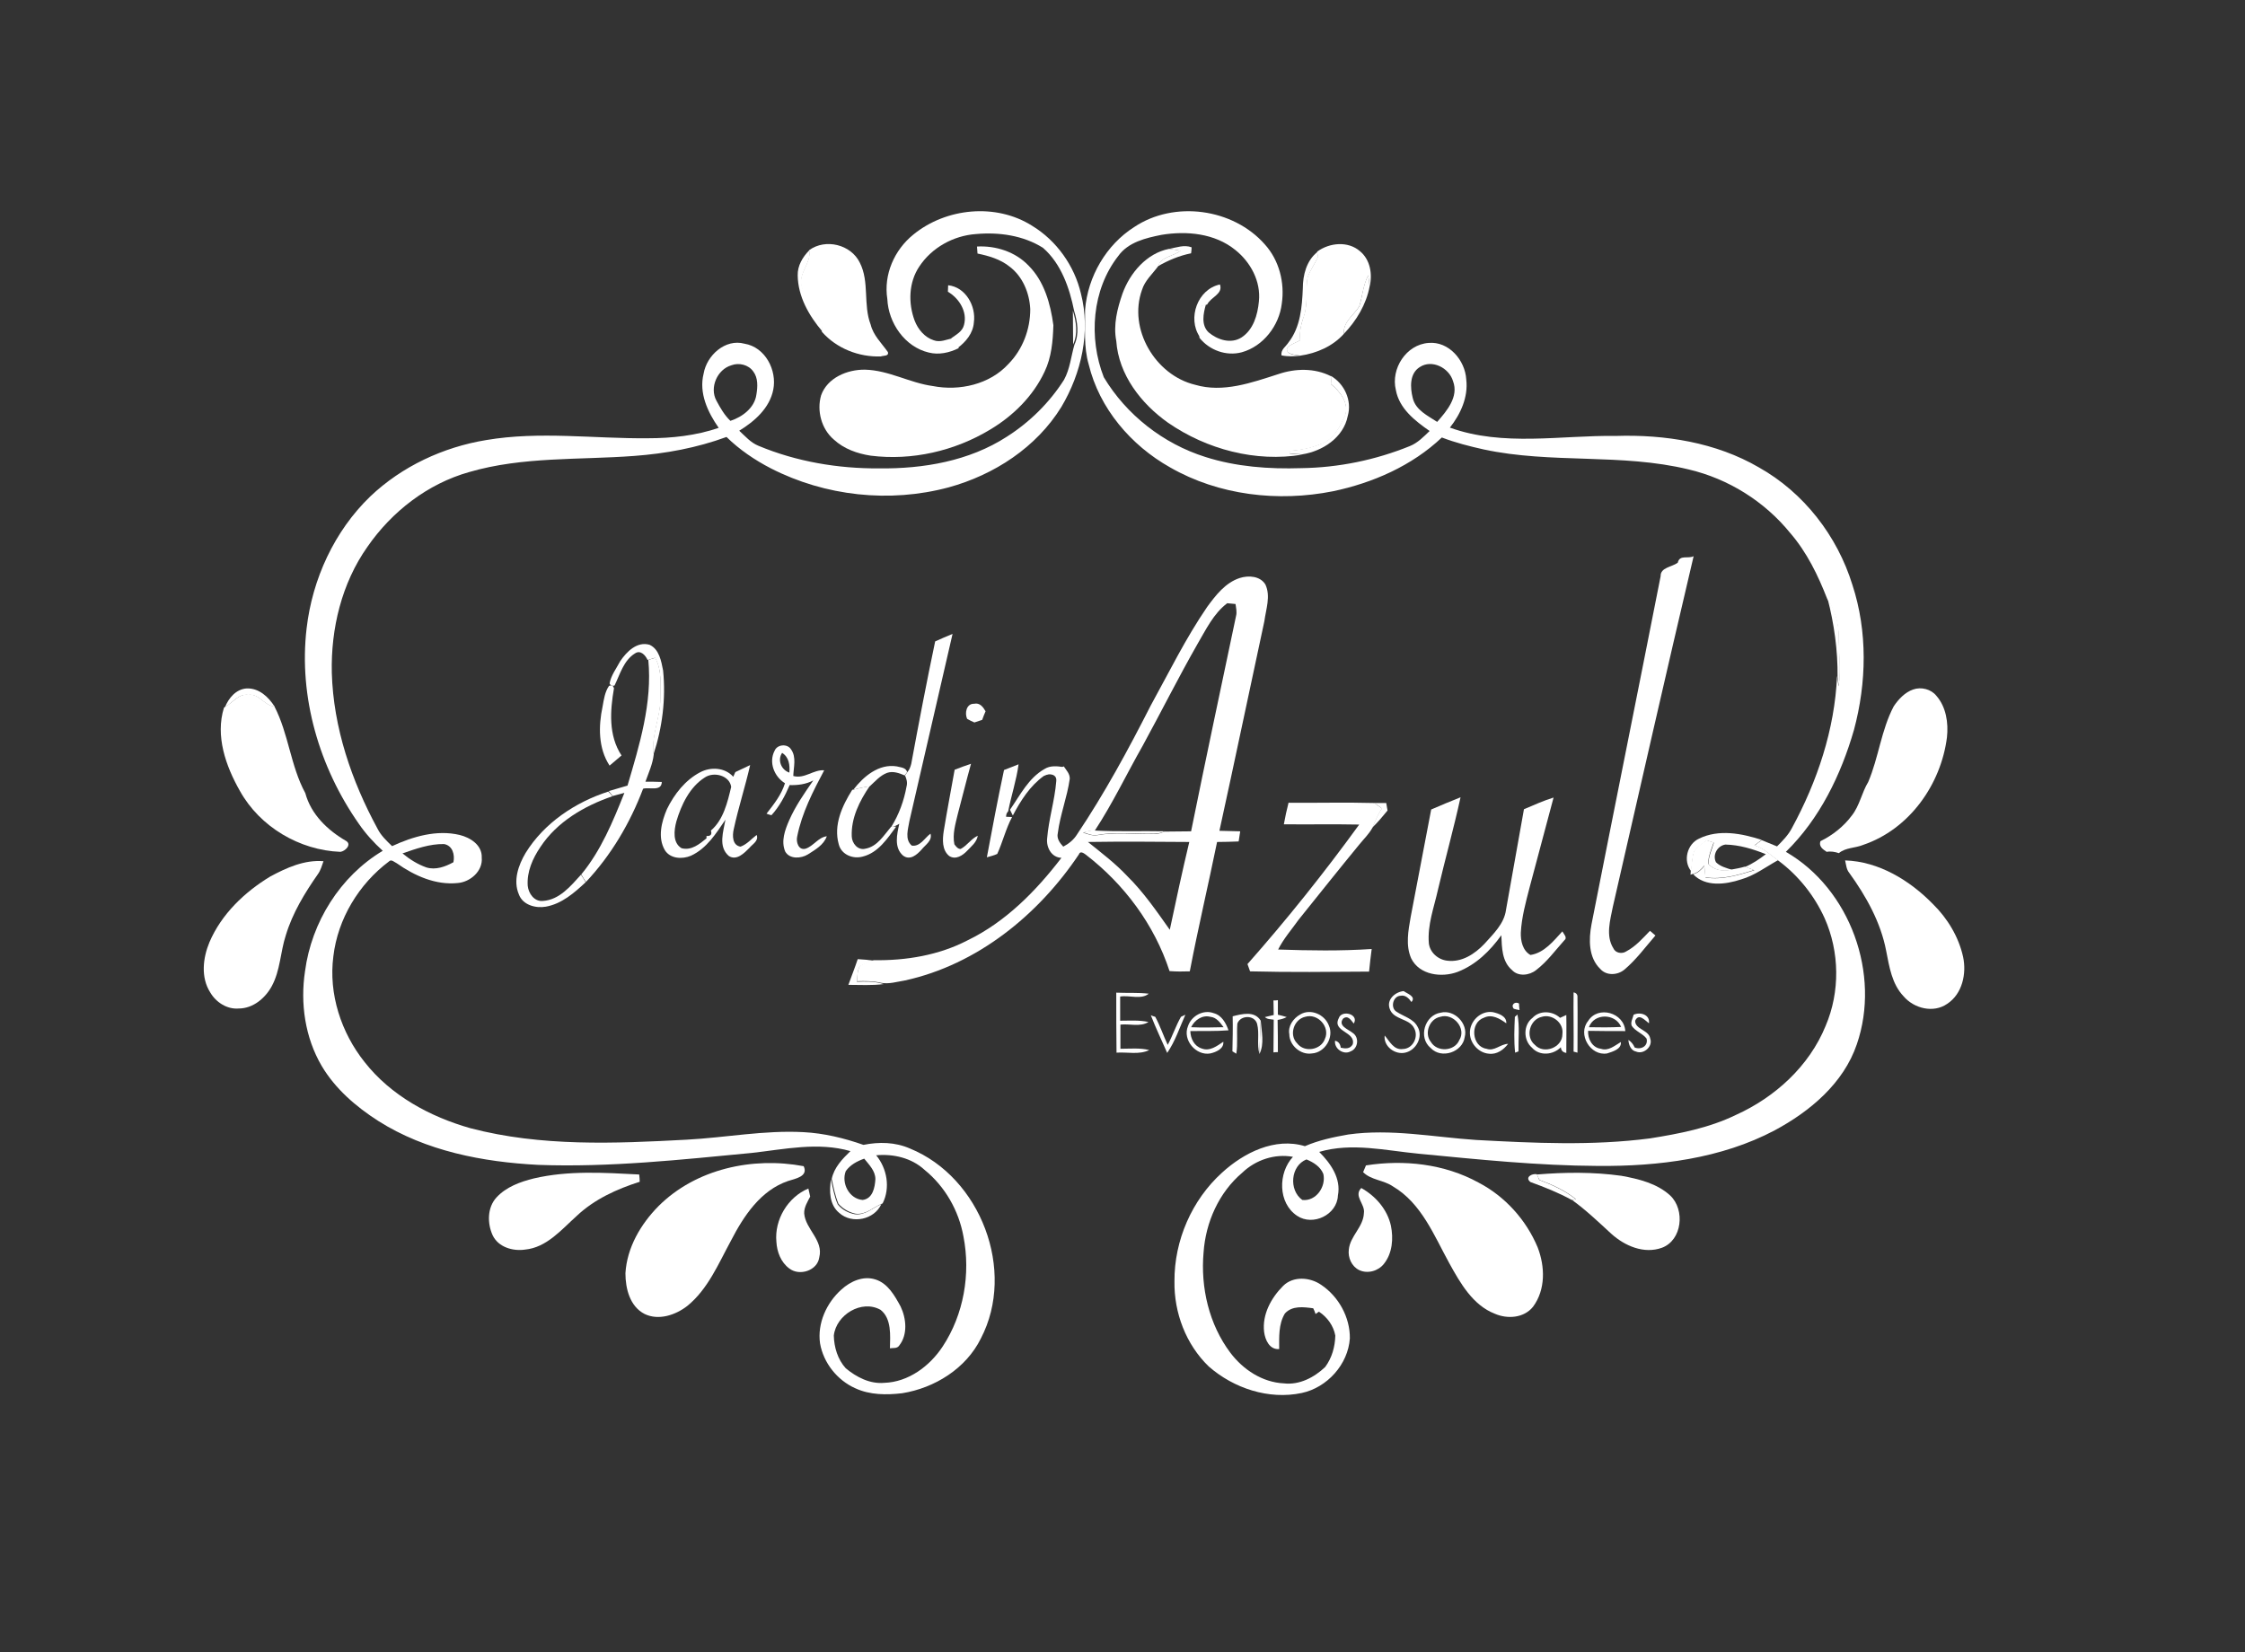 <?xml version="1.0" encoding="utf-8"?>
<!-- Generator: Adobe Illustrator 21.0.0, SVG Export Plug-In . SVG Version: 6.00 Build 0)  -->
<svg version="1.1" id="Layer_1" xmlns="http://www.w3.org/2000/svg" xmlns:xlink="http://www.w3.org/1999/xlink" x="0px" y="0px"
	 viewBox="0 0 864 636" style="enable-background:new 0 0 864 636;" xml:space="preserve">
<rect x="0" y="0" width="864" height="636" fill="#333333" stroke="none"/>
<style type="text/css">
	.st0{fill:#FFFFFF;}
</style>
<g>
	<g>
		<path class="st0" d="M436.5,87.4c15.4-10.3,38.1-7.2,50.3,6.7c5.5,6.1,7.7,14.7,6.5,22.8c-1,8.4-7.1,16.4-15.4,18.7
			c-6,1.6-12.5-0.8-16.3-5.6l0-0.4c0.5-3.9-0.6-8,0.6-11.9c0.5-0.1,1.4-0.4,1.9-0.5c-1,3.5-1.9,7.9,1,10.7c3.4,2.9,8.6,4.6,12.7,2
			c4.6-3,6.2-8.7,6.7-13.9c0.8-7.7-3.2-15.1-9.1-19.8c-7.9-6.4-18.7-7.4-28.4-5.8c-6,1.2-12.8,2.8-16.6,8.1
			c-10.2,13-11.5,31.6-5.6,46.7c8.7,14.5,22.9,25.6,39.1,30.7c11.9,3.8,24.5,4.7,36.9,4.3c14.3-0.2,28.5-3.1,41.8-8.5
			c3-1.2,5.3-3.6,7.6-5.8c-5.6-3.9-11.7-8.6-13-15.8c-2-8.2,4-17.5,12.6-18.1c7.8-0.7,14.1,6.7,14.5,14.1c0.8,6.8-2.2,13.3-6.3,18.5
			c20.5,7.4,42.7,2.9,63.9,3.2c18.9-0.6,38.5,2.5,55,12.1c17.3,9.7,30.2,26.4,36,45.2c5.9,18,5.5,37.7,0.6,55.9
			c-5,17.3-13.2,34.2-26.2,46.9c24.8,14.3,36.6,47.2,27.3,74.1c-5.1,15-18,25.8-31.6,33.1C662.4,446,638.3,449,615,448.8
			c-23.1-0.1-46.1-2.5-69-4.7c-12.7-1.2-25.7-4.4-38.3-0.7c4.4,4.4,8.5,10.2,7.2,16.8c-0.3,7.4-9.6,11.9-15.7,7.8
			c-7.4-4.9-7.4-16.5-1.6-22.7c-7-1.3-14.4,1.2-19.5,6.1c-9,7.6-14.1,19.1-14.9,30.7c-1.2,13.5,2.1,27.7,10.3,38.6
			c4.9,6.5,12.3,11.4,20.6,11.8c6,0.7,11.7-2.3,15.9-6.3c2.6-3.5,3.8-7.8,3.9-12.1c-0.7-3.8-3.1-7.1-6.3-9.2c-0.3,0.2-1,0.7-1.3,0.9
			c-0.2-0.6-0.6-1.7-0.9-2.2c-3.7-0.5-8.1-1.1-10.9,2c-2.5,4.1-2.2,9.1-2.2,13.7c-3.7,0.3-5.4-3.5-5.8-6.6
			c-0.8-6.7,2.7-13.1,7.3-17.7c3.9-3.9,10.4-3.4,14.7-0.4c6.7,4.5,11.1,12.5,11,20.6c-0.7,10-8.7,18.9-18.5,21
			c-12.7,2.7-26.2-1.8-35.8-10.2c-8.8-8.5-13.4-20.7-13.2-32.8c-0.1-15.7,6.7-31.3,18.3-41.8c8.4-7.7,20.4-13.7,31.9-10.2
			c5.3-2.3,11-3.5,16.7-4.5c16.4-2.3,32.8,1,49.1,2.1c22.3,1.2,44.8,2.3,67-0.6c11.3-1.8,22.7-4,33-9c15.1-6.8,28.3-18.8,34.6-34.3
			c5.6-13.1,5.4-28.5-0.4-41.5c-4-8.8-10.2-16.5-17.9-22.2c-3-2-5.5-4.8-9.1-5.7c0.9-0.7,1.8-1.4,2.8-2.1c2,0.8,3.9,1.6,5.9,2.4
			c2.1-2.1,4.3-4.3,5.7-7c9.8-18,16.5-38,17.4-58.6l0.1,0.7c0.2,1.1,0.3,2.2,0.5,3.3c0.9-6.3,0-12.7,0-19c0-5.2-1.5-10.4-4.4-14.7
			c-3.5-9-7.8-17.9-14.2-25.3c-9.9-12.2-23.8-20.9-39.1-24.5c-25.9-6.3-52.9-2.1-78.9-7.7c-5.4-1.2-10.9-2.6-16.1-4.6
			c-11.5,10.9-26.6,17.5-41.9,20.7c-21.1,4.2-43.9,1.6-62.7-9.2c-15.1-8.5-27.2-22.7-31.3-39.6c-2-6.8-1.3-14-1.4-21
			C418.6,106.4,425.8,94.2,436.5,87.4z M546.4,141.3c-4,2.5-3.7,7.9-2.7,11.9c1.1,4.7,5.8,6.8,9.4,9.2c3.7-4.2,8.4-9.7,6.1-15.7
			C557.7,141.6,551.1,138.2,546.4,141.3z M501.2,461.9c5.3,0.6,9.2-5.1,8.1-10c-1.1-2.8-3.8-4.5-6.5-5.6
			C496.7,448.7,495.9,458.1,501.2,461.9z"/>
	</g>
	<path class="st0" d="M376,94.9c7.2-0.4,14.8,2,19.9,7.4c6,6,8.4,14.7,9.5,22.9c-0.2,6.1-0.7,12.3-3.4,17.9
		c-4.4,9.4-12.1,17-21,22.3c-13.6,8.2-30,12-45.9,10c-5.2-0.8-10.3-2.6-14.2-6.2c-4.8-4.1-6.6-11.1-4.9-17c2.4-6.8,10.1-10,16.9-9.9
		c9.1,0.2,17.2,5.1,26.1,6.3c10.2,2,21.9-0.6,29.1-8.5c5.5-5.6,8.4-13.3,8.4-21.1c-0.3-6.2-2.9-12.6-8-16.4c-3.5-2.8-7.9-4.1-12.3-5
		C376.1,96.9,376.1,95.5,376,94.9z"/>
	<path class="st0" d="M432,113c2.9-8,9.3-15.5,17.9-17.2c1.5,0.2,3,0.4,4.5,0.7c-2.8,2.2-7.4,2.2-8.7,6c-2.2,3-5.1,5.5-6.2,9.1
		c-5.4,15,5.1,32.8,20.4,36.5c10.8,3.2,21.8-0.8,32.1-4.1c6.5-2.2,13.9-2.4,20.2,0.8c0,0.8,0,2.4,0.1,3.1c3.4,2.8,6.9,7.1,5.5,11.8
		c-2,4.6-4.7,9.9-9.8,11.4c-3.7,1.5-7.6,2.2-11.6,2.5c0,0.2,0,0.7,0,1c1.6,0.1,3.2,0.3,4.8,0.4c-17.9,3-36.8-2-51.7-12.3
		c-10.3-7.3-19-18.4-19.9-31.5C428.4,125,430,118.8,432,113z"/>
	<path class="st0" d="M736.3,265.4c3.1-1.1,6.9-0.1,8.9,2.4c3.8,4.3,4.7,10.5,4.1,16c-2.3,18.2-14.5,35.4-32.2,41.4
		c-3.1,1.3-6.8,1-9.4,3.2c-1.5-0.5-3.1-0.8-4.7-0.5c-1.5-1-3.1-2.1-2.4-4.1c4.7-2.3,9-5.7,12.1-9.9c3-3.8,3.8-8.8,6.3-12.9
		c4-9.4,5-20,9.8-29.1C730.6,269.2,733.1,266.5,736.3,265.4z"/>
	<path class="st0" d="M95.5,267.4c4.2-0.6,6.2,4.2,10.1,4.5c5.5,10.6,6.2,22.9,11.9,33.4c2.2,8.2,8.6,14.3,15.7,18.4
		c2.3,1.4-0.4,4-2.2,4.2c-15.7-0.6-31-9.6-38.7-23.5c-5.4-9.5-9.5-21.1-6.1-32l0.4-0.3C89.6,270.5,91.7,267,95.5,267.4z"/>
	<path class="st0" d="M104,337.4c6.3-3.4,13.2-6.5,20.5-5.9c-0.6,1.7-1.1,3.5-2.1,4.9c-5.1,7.3-9.8,15-12.4,23.6
		c-2.1,6.4-2.1,13.5-5.4,19.6c-2.5,4.6-7.2,8.6-12.7,8.6c-4.5,0.4-8.8-2.4-11-6.2c-3.7-5.8-2.8-13.3-0.3-19.3
		C85.2,351.9,94.1,343.4,104,337.4z"/>
	<path class="st0" d="M710.1,331.2c13,0.4,24.9,7.7,33.8,16.8c5.6,5.5,9.9,12.6,11.6,20.3c1.4,6.5-0.3,14.3-6.1,18.1
		c-5.3,3.7-12.8,1.8-16.8-2.9c-4.5-4.7-5.5-11.4-6.7-17.5c-2.1-11-7.7-21-14.2-30C710.6,334.7,710.5,332.9,710.1,331.2z"/>
	<path class="st0" d="M253.4,464.3c14.4-14.4,36.3-19.1,55.9-15.4c1.9,4-3.3,4.8-6,5.7c-10.6,3.6-17.1,13.5-22,23
		c-4.8,8.8-8.8,18.6-16.8,25.1c-4.5,3.5-11,5.7-16.4,3.1c-5.7-2.9-7.4-9.8-7.4-15.7C241.3,480.2,246.6,471.2,253.4,464.3z"/>
	<path class="st0" d="M525.7,448.6c14.6-2.3,30.2-0.6,43.3,6.6c10.2,5.3,18.4,14.4,22.8,25c2.8,7.3,3.1,16.2-1.8,22.8
		c-3.5,4.4-9.9,4.8-14.7,2.7c-8.5-3.3-13.3-11.8-17.5-19.4c-5.9-10.7-10.7-23.1-21.7-29.6c-3.6-2.5-8.4-2.4-11.5-5.5
		C524.8,450.7,525.4,449.3,525.7,448.6z"/>
	<path class="st0" d="M205.5,453.6c13.3-3.1,27-2.2,40.5-1.5c0.1,0.7,0.2,2.1,0.2,2.8c-8.8,2.8-17.4,6.7-24.2,13.1
		c-5.9,5.3-11.6,12.2-19.9,13c-4.7,0.7-10.3-0.9-12.5-5.5c-2.1-4.6-2.1-10.7,1.5-14.6C194.8,456.9,200.2,454.9,205.5,453.6z"/>
	<path class="st0" d="M591.5,452.1c10.8-0.9,21.8-1,32.5,0.5c6.6,1.2,13.7,2.9,18.8,7.6c5.8,5.5,4.6,17.2-3.2,20.1
		c-6.9,2.5-14.3-0.7-19.5-5.4c-4.9-4.5-9.7-9.1-15.1-13l1.5-0.3c-4.2-3.4-9.1-5.6-14-7.4C592.2,453.7,591.7,452.6,591.5,452.1z"/>
</g>
<g>
	<g>
		<path class="st0" d="M351.5,90.3c12.6-10.3,31.8-12.2,45.7-3.4c9.4,5.7,16.3,15.4,18.8,26.1c3.8,14.7,0.2,30.6-7.5,43.6
			c-9.6,15.6-25.9,26.2-43.4,31c-22.7,6.1-47.5,3.4-68.4-7.3c-6.2-3.2-12.1-7.2-17.1-12.1c-11.4,4.2-23.4,6.4-35.5,7.3
			c-21.2,1.6-42.9,0.2-63.5,6.2c-16,4.5-29.8,15.2-39.2,28.8c-9.9,14-14.1,31.5-13.7,48.5c0.6,21.1,7.6,41.6,17.6,60
			c1.3,2.6,3.5,4.7,5.6,6.7c8-3.7,17.2-6.4,26-4.3c4.1,1,8.7,3.9,8.5,8.7c0.5,5.2-4.4,9.4-9.2,9.8c-8.5,0.9-16.7-2.8-23.5-7.6
			c-0.9-0.4-2.1-1.7-3-0.7c-11.6,8.7-19.7,22.1-21.4,36.5c-1.9,14.5,3,29.4,12,40.7c10.1,12.9,25.2,21.1,40.8,25.5
			c27.1,7.1,55.4,5.9,83.2,4.4c15-0.8,29.8-3.7,44.9-2.9c7.9,0.4,15.7,2.3,23.1,4.9c6-1.2,12.2-1.1,17.9,1.4
			c27.2,11.1,40.9,47,27.3,73.1c-5.7,11.6-17.8,19.1-30.3,21.1c-6,0.7-12.4,0.7-18-1.9c-7-3.1-12.3-9.8-13.6-17.3
			c-1.1-7.7,2.5-15.6,8.2-20.7c3.5-3.2,8.4-5.4,13.1-3.9c4.8,1.5,7.4,6.2,9.7,10.4c2.2,4.6,2.8,10.8-0.5,15
			c-0.8,1.3-2.4,0.9-3.6,1.1c0.1-4.9,0.7-11.4-3.6-14.8c-7.3-4.1-17.1,1.9-18,9.9c0.1,4.5,1.5,9.2,4.6,12.6
			c4.1,3.4,9.3,6.1,14.8,5.6c9.3-0.3,17.5-6.4,22.5-14c8.1-12.3,10.8-27.9,8-42.3c-1.8-10-7.1-19.3-15-25.7c-5-4.6-12-6.2-18.6-5.6
			c4.2,5.1,5.5,12.5,2.5,18.5l-0.2,0.1c-3.4,1.4-6.3,4.4-10.2,3.9c-2.5-0.5-4.9-1.9-6.6-3.8c-1.3-3.1-1.9-6.4-2.6-9.6
			c0.9-4.4,4.1-7.7,7.2-10.7c-12.5-3.6-25.4-0.7-38,0.7c-27.3,2.6-54.6,5.6-82.1,4.6c-21.4-1.1-43.3-5.3-61.6-16.9
			c-8.6-5.5-16.6-12.4-21.8-21.2c-6.4-10.9-8.3-24.1-6.4-36.5c2.5-18.8,13.5-36.5,29.9-46.3c-3.4-3.1-6.6-6.6-9.2-10.4
			c-15.2-21.7-23.2-48.8-20.1-75.2c2.2-19,10.7-37.5,24.5-50.8c12.2-11.6,28.1-19,44.6-21.7c20.6-3.5,41.5-0.5,62.2-0.7
			c9.2,0,18.5-1,27.3-4c-4.2-6-7.7-13.4-5.8-20.9c1.2-7,8.3-13.5,15.7-11.5c8,1.3,12.6,10.2,11.1,17.7c-1.4,7.1-7.2,12.2-13.1,15.8
			c2.3,2.1,4.4,4.6,7.4,5.8c14.6,6.1,30.6,8.8,46.4,8.7c17,0.2,34.7-2.8,49.2-12.2c8.8-5.6,16.4-13.1,22-21.9c2.3-4.2,2.7-9,4-13.5
			c1.9-4.1,1.2-8.8-0.1-13c-1.8-8.9-5-18.2-12-24.3c-7.6-4.8-17-6.1-25.8-5.3c-8.6,0.6-17,5.2-21.8,12.5c-4.1,6.1-4.3,14.1-1.8,20.8
			c1.3,3.4,3.9,6.5,7.4,7.6c2.4,0.9,4.9-0.3,7.2-0.8c0.8,1.3,1.6,2.5,2.4,3.8c-3.6,1.8-7.7,2.7-11.6,1.7
			c-9.2-2.2-15.5-11.4-15.9-20.6C340,105.7,344.2,96.2,351.5,90.3z M281.5,140.6c-5.5,1.6-8.5,8.6-5.8,13.6c1.5,2.8,3.1,5.6,5.4,7.8
			c4.6-1.5,9.3-5,10-10.1c0.5-3,0.7-6.4-1.2-8.9C288.1,140.4,284.4,139.5,281.5,140.6z M154.9,328.5c2.8,2.3,5.8,4.2,9.2,5.4
			c3.6,1.1,7.3-0.3,10.4-2c0.6-2.9-0.3-6.4-3.6-7C165.4,324.8,160.1,326.7,154.9,328.5z M325.5,450.8c-1.8,4.6,1.3,10.7,6.5,11.1
			c3.9-0.5,4.7-4.8,4.9-8c0-3.2-2.4-5.5-4.3-7.9C329.8,447,327.2,448.4,325.5,450.8z"/>
	</g>
	<g>
		<path class="st0" d="M464.6,233.6c3.3-4.5,7-9.3,12.5-11.1c3.4-1.1,7.9-0.8,9.9,2.5c2.1,4.5,0.2,9.5-0.4,14.1
			c-5.8,26.9-11.4,53.8-17.3,80.7c2.7,0.1,5.4,0.1,8,0.2c-0.2,1.3-0.4,2.6-0.6,3.9c-2.8,0.1-5.5,0.2-8.3,0.2
			c-3.4,16.6-7.3,33.1-10.5,49.8c-2.6,0.1-5.2,0.1-7.8-0.1c-5.8-17.8-17.4-33.4-32.2-44.8c-0.8-0.6-2.2-1.6-2.7-0.1
			c-15.6,23.3-39.1,42.4-66.9,48.5c-3.1,0.5-6.2,1.5-9.3,0.9c-3-0.7-6.1-0.7-9.2-0.6c0.3-1.9,0-4.1,1.1-5.9c1.6-1,3.5-1.6,5.4-2.2
			c12.4,0.2,25-1.9,36-7.6c14.7-7.1,26.4-19,36.2-31.8c-3.8-0.1-5.9-4-5.5-7.5c0.6-7.4,2.9-14.5,3.5-21.9c0.4-3-2.8-3.1-4.8-2.4
			c2.6-1,5.2-2.1,7.7-3.4c1,1.5,2.4,2.9,2.3,4.8c-1,7.1-3.7,13.8-4.6,20.9c-0.5,2.1,0.8,3.8,2.1,5.2c2.1-1.1,4-2.6,5.3-4.7
			c10.6-15.8,19.7-32.6,28.3-49.5C449.8,259,456.3,245.7,464.6,233.6z M472.3,232.2c-5.3,4-8.2,10.2-11.5,15.8
			c-7.3,12.8-13.9,26-21,39c-6.2,10.9-11.6,22.3-18.5,32.8c-1.5-0.2-3,0.3-4.5,0.7c1.7,0.5,3.5,1.3,5.4,1c7.2-1.3,14.5-0.3,21.7-0.5
			c1.5,0.1,3-0.3,4.3-0.9c3.4,0,6.8-0.1,10.2-0.1c5.6-27.7,11.5-55.3,17.3-82.9c0.4-1.5,0-3.1-0.2-4.6
			C474.5,232.4,473.4,232.3,472.3,232.2z M418.7,324.1c5.2,4.2,10.5,8.2,15.1,13.1c6.3,6.2,11.3,13.5,16.4,20.7
			c2.4-11.3,4.8-22.5,7.5-33.8C444.7,324,431.7,323.9,418.7,324.1z"/>
	</g>
</g>
<g>
	<path class="st0" d="M311.4,96.3c6.3-4.6,16.1-2.2,19.5,4.8c3.8,7.4,1.2,16.2,4.2,23.9c1,4.1,4.2,7.1,6.6,10.5
		c0.5,1.7-1.7,1.3-2.7,1.7c-8.5,0.3-17.1-3.1-22.7-9.5c0-0.8,0.1-2.3,0.1-3.1c-3.8-4-6.6-9.1-8-14.5
		C307.2,105,312.3,101.2,311.4,96.3z"/>
</g>
<g>
	<path class="st0" d="M507,96.8c4.7-3.4,11.8-4.1,16.4-0.1c3.9,3.2,4.9,8.8,3.7,13.6c-0.2-1.4-0.3-2.9-0.5-4.3c-2,3.7-2.2,8-3.5,12
		c-2.2,3.4-6.2,5.9-5.9,10.5c-4.3,4.8-10.5,7.5-16.8,8.4c-1.9-0.4-6.2-0.4-4.9-3.3c1.5-1.1,3.2-1.8,4.8-2.6
		c-0.3-3.1,0.4-6.2,1.4-9.1c1.7-4.8,0.7-9.9,1.4-14.8c0.9-3,2.9-5.4,4.1-8.3c-0.1-0.4-0.2-1.3-0.3-1.8L507,96.8z"/>
</g>
<g>
	<path class="st0" d="M449.9,95.8c2.9-0.5,5.8-1.7,8.7-0.6c0,0.6-0.1,1.7-0.2,2.3c-4.5,0.9-8.8,2.7-12.8,5c1.3-3.8,5.9-3.8,8.7-6
		C452.9,96.3,451.4,96,449.9,95.8z"/>
	<path class="st0" d="M307,106c-0.1-3.7,1.9-7.1,4.5-9.7c0.9,4.9-4.2,8.7-2.9,13.7c1.5,5.3,4.2,10.4,8,14.5c0,0.8-0.1,2.4-0.1,3.1
		C311.3,121.5,307.1,114.1,307,106z"/>
	<path class="st0" d="M501.4,111c0-5.1,1.4-10.7,5.6-14c0.1,0.5,0.2,1.4,0.3,1.8c-1.2,2.8-3.2,5.3-4.1,8.3c-0.7,4.9,0.3,10-1.4,14.8
		c-1.1,2.9-1.7,6-1.4,9.1c-1.6,0.8-3.3,1.5-4.8,2.6c-1.3,3,3,3,4.9,3.3c-2.4,0.3-4.9,0.4-7.3-0.1c-0.4-2.2,1.7-3.4,2.7-5
		C500.5,125.9,501.1,118.1,501.4,111z"/>
	<path class="st0" d="M523.1,118c1.3-4,1.4-8.3,3.5-12c0.2,1.4,0.4,2.9,0.5,4.3c-1.3,6.9-5.1,13.2-9.9,18.2
		C516.8,123.9,520.9,121.4,523.1,118z"/>
	<path class="st0" d="M512.2,144.7c5.2,3,8.2,9.5,6.5,15.4c-1.6,8.3-9.7,13.6-17.6,14.8c-1.6-0.1-3.2-0.2-4.8-0.4c0-0.2,0-0.7,0-1
		c4-0.3,7.9-1,11.6-2.5c5.2-1.6,7.8-6.8,9.8-11.4c1.4-4.7-2.1-9-5.5-11.8C512.3,147.1,512.2,145.5,512.2,144.7z"/>
	<path class="st0" d="M703.3,230.2c2.9,4.3,4.4,9.5,4.4,14.7c0,6.3,0.9,12.7,0,19c-0.2-1.1-0.4-2.2-0.5-3.3
		C707.3,250.4,705.9,240.2,703.3,230.2z"/>
	<path class="st0" d="M86.6,272.2c1.4-3.5,4.2-6.9,8.3-7.2c4.7-0.2,8.4,3.2,10.8,7c-4-0.3-6-5.1-10.1-4.5
		C91.7,267,89.6,270.5,86.6,272.2z"/>
	<path class="st0" d="M402,296c2.2-1.4,4.9-1.1,7.4-0.7c-2.5,1.3-5.1,2.4-7.7,3.4c-5.3,3.8-8.9,9.5-11.9,15.2
		c-0.4-0.8-0.8-1.5-1.1-2.2C392.6,306.1,395.8,299.5,402,296z"/>
	<path class="st0" d="M528.8,309.1c1.5,0,3.1,0,4.7,0c0.1,0.7,0.4,2.2,0.5,2.9c-1.9,2.3-3.8,4.6-5.9,6.6c1.1-2.5,2.1-5.1,3.7-7.4
		C530.9,310.4,529.8,309.7,528.8,309.1z"/>
	<path class="st0" d="M429.6,382.1c4.1,0.2,8.3-0.1,12.5,0.4c-2.9,2.4-7.4,0.5-11,1.1c0,3.1,0,6.2,0,9.3c3.6,0,7.3-0.3,10.9,0.5
		c-3.2,2-7.3,0.6-10.8,1c0,3.1,0,6.2,0,9.3c3.7,0,7.5-0.4,11.1,0.5c-3.9,1.9-8.4,0.7-12.6,1C429.6,397.4,429.6,389.8,429.6,382.1z"
		/>
	<path class="st0" d="M605.6,382c1.1,0.2,1.6,0.9,1.5,2c0.1,7.1,0,14.1,0,21.2c-0.4-0.1-1.2-0.3-1.5-0.4
		C605.7,397.2,605.5,389.6,605.6,382z"/>
	<g>
		<path class="st0" d="M554.5,389.8c5.2-1.3,10.6,4.2,9.2,9.4c-0.8,5.8-9,8.6-13.1,4.2C545.7,399.4,548.3,390.7,554.5,389.8z
			 M554.3,391.4c-4.2,0.8-6.3,6.4-3.6,9.7c2.4,4,9.1,3.6,10.9-0.7C564.5,395.9,559.3,389.8,554.3,391.4z"/>
	</g>
	<path class="st0" d="M474.4,391.2c3.6-0.9,8.4-2.2,10.8,1.7c-0.2,4.3-0.4,8.5-0.5,12.8c-1.1-3.8,0.1-7.8-0.9-11.6
		c-1-3.5-6.4-3.4-7.6-0.1c-0.3,3.9,0.2,7.8-0.4,11.6c-0.4-0.2-1.1-0.7-1.5-0.9C474.4,400.2,474.5,395.7,474.4,391.2z"/>
	<g>
		<path class="st0" d="M611.2,393c3.8-6.1,13.9-3.2,14.3,3.9c-4.8,0-9.5,0-14.3-0.1c-0.2,3.1,1.6,6.5,4.9,6.9c2.9,1,5.3-1.2,7.7-2.6
			c0.3,2.8-3.2,3.7-5.3,4.4C612.1,406.6,607,398.1,611.2,393z M611.5,395.4c4.1,0.1,8.3,0.1,12.4-0.1
			C621.7,390,613.5,389.9,611.5,395.4z"/>
	</g>
	<path class="st0" d="M442.9,390.8c0.4,0.2,1.3,0.5,1.7,0.6c1.9,3.5,3.1,7.2,4.8,10.8c1.9-3.5,3.1-7.3,5.1-10.8
		c0.4-0.2,1.3-0.6,1.7-0.8c-2.2,4.9-3.9,10.2-7,14.7C447.1,400.5,444.8,395.7,442.9,390.8z"/>
	<path class="st0" d="M323,466.9c-3.8-3.1-3.9-8.4-3.2-12.9c0.7,3.2,1.3,6.6,2.6,9.6c1.6,2,4,3.3,6.6,3.8c3.9,0.5,6.9-2.5,10.2-3.9
		C336.5,469.5,327.9,471.3,323,466.9z"/>
</g>
<g>
	<path class="st0" d="M364.8,112.3c0-0.8,0.1-1.7,0.1-2.5c6.7,0.7,10.8,8,9.9,14.3c-0.3,4.2-3.1,7.5-6.3,9.9
		c-0.8-1.3-1.6-2.5-2.4-3.8c1.9-1.4,4.3-2.6,4.9-5.1C372.4,120,369.1,114.8,364.8,112.3z"/>
</g>
<g>
	<path class="st0" d="M461.7,129.6c-4.8-7.1-0.8-18.3,7.8-20.1c1.3,3.7-3.5,4.8-4.9,7.7l-0.3,0.1c-0.5,0.1-1.4,0.4-1.9,0.5
		C461.2,121.6,462.2,125.6,461.7,129.6z"/>
	<path class="st0" d="M490.1,385.1c0.4,0,1.3,0,1.7-0.1c0,1.9,0,3.7,0,5.6c0.9,0.2,2.5,0.6,3.4,0.9c-1.1,0.6-2.3,0.9-3.5,1.1
		c0.1,4.1,0.1,8.3,0.1,12.4c-0.4,0-1.3,0-1.7,0.1c0.1-4.2,0-8.4,0.1-12.6c-1.2-0.2-2.5-0.1-3.4-1c0.8-0.2,2.5-0.6,3.4-0.8
		C490.2,388.8,490.1,386.9,490.1,385.1z"/>
	<path class="st0" d="M589,455c-2.3-1.8,0.6-3.4,2.5-3c0.2,0.6,0.7,1.7,0.9,2.2c5,1.9,9.9,4.1,14,7.4l-1.5,0.3
		C599.8,459.1,594.5,457,589,455z"/>
</g>
<g>
	<path class="st0" d="M412.9,119.6c1.3,4.2,2,8.9,0.1,13C412.9,128.3,413,123.9,412.9,119.6z"/>
</g>
<g>
	<path class="st0" d="M645.7,216.6c0.7-3.2,4-1.4,6.1-2.5c-10.6,45-20.8,90-31.1,135c-1,5.1-2.8,11.1,0.2,15.9
		c0.8,1.9,3.4,2.3,5,1.2c3.6-1.9,6.3-5,9.1-7.9c0.5,0.4,1.6,1.4,2.1,1.8c-3.9,4.5-7.4,9.3-11.9,13.1c-2.6,2.2-6.9,2.5-9.3-0.2
		c-4.6-4.4-4.5-11.4-3.4-17.2c8.8-44.7,17.8-89.3,26.6-134C639,218.4,643.4,218.3,645.7,216.6z"/>
	<path class="st0" d="M495.9,309c11,0.1,22-0.2,33,0.1c1,0.7,2,1.4,3,2.1c-1.6,2.3-2.6,4.9-3.7,7.4c-1.3,2.4-3.3,4.3-5,6.4
		c-7.9,9.6-15.6,19.3-23.4,29c-2.7,3.8-5.8,7.3-7.9,11.5c12,0.4,24,0.6,36-0.2c-0.4,2.9-0.7,5.8-1,8.7c-15.3,0.1-30.5,0.3-45.8-0.1
		c-0.2-0.7-0.8-2.1-1-2.8c15.2-17.2,29.5-35.1,43-53.7c-9.7-0.2-19.3,0-29-0.1C494.6,314.5,495.2,311.7,495.9,309z"/>
</g>
<g>
	<path class="st0" d="M359.9,246.9c2.2-1,4.5-2,6.7-2.9c-5.5,24-11.1,48-16.6,72c-0.5,3.1-1.9,7.1,0.9,9.5c3.2,0.5,4.9-2.9,7.2-4.6
		c0.8,2.7-2,4.3-3.4,6.1c-1.8,2-4.5,4.4-7.2,2.3c-3.5-3.1-2.3-8.2-1.4-12.2c-0.5,0.3-1.6,0.9-2.1,1.1l-1,0.1
		c3-4.8,4.9-10.1,5.9-15.6c0.4-1.5,0-2.9-0.6-4.2c0.2-0.3,0.7-1,0.9-1.3c0.8-0.9,1.2-2,1.5-3.2C353.6,278.3,356.6,262.6,359.9,246.9
		z"/>
	<g>
		<path class="st0" d="M283,297.2c1.9-0.9,3.8-1.8,5.7-2.7c-1.9,8.3-4.5,16.3-6.3,24.6c-0.6,2.5-0.6,6.3,2.6,6.8
			c2.5-0.9,4.2-3,6.2-4.5c0.9,2.3-1.6,3.5-2.8,5c-2,2-4.9,5-7.9,3.1c-4.2-3.6-2.1-9.4-1.3-14c-3.6,5.3-7.2,11.1-13.3,13.9
			c-3.3,1.4-7.9,1.2-10-2.1c-2.9-4.9-1.3-11,0.8-15.9c2.8-5.7,7-11.1,12.7-14.1c4.1-2.2,9.6-1.9,12.8,1.7
			C282.4,298.5,282.8,297.6,283,297.2z M271.2,299.3c-5.8,3.7-9,10.5-10.9,16.9c-0.9,3.4-1.5,8.2,2,10.3c3.8,1,6.9-1.6,9.6-3.8
			l0-0.9c1.6,0.1,2.2-0.6,1.7-2.1c4.8-4.1,6.4-10.9,7.8-16.8C280.8,298.5,274.7,296.9,271.2,299.3z"/>
	</g>
	<path class="st0" d="M550.8,311.6c3.7-1.6,7.5-3.2,11.3-4.7c-2.6,11.9-5.9,23.7-8.7,35.6c-1.5,6.8-4.1,13.5-3.5,20.6
		c0.4,3.5,3.5,6.3,7.1,6.7c5.6,0.7,10.6-2.6,14.3-6.5c3.4-3.8,7.6-7.7,8.3-13.1c2.3-12.9,4.6-25.8,6.9-38.7
		c3.8-1.6,7.5-3.3,11.4-4.5c-3.1,11.5-6.1,23-9.2,34.5c-1.5,5.8-3.1,11.6-3.4,17.5c-0.1,3.2,0.7,6.9,3.7,8.6
		c5.3-0.8,8.9-5.4,12.3-9.1c0.5,1.1,2.1,2.4,0.7,3.5c-3.5,3.9-6.6,8.2-10.8,11.4c-2.6,2.1-6.9,2.6-9.3,0c-3.9-3.3-3.9-8.7-4.1-13.4
		c-4.3,6-9.8,11.4-16.8,14.1c-6.1,2.3-14.7,1.3-17.9-5.2c-2.2-5-1.1-10.7-0.2-15.9C545.5,339.2,548.2,325.4,550.8,311.6z"/>
</g>
<g>
	<path class="st0" d="M238.7,254.5c2.5-3.7,6.5-7.7,11.3-6.3c3.7,1.7,4.5,6.3,5.2,9.9c1.1,10.9-0.3,22-3.7,32.3
		c-1-7.3,2.6-14.1,2.6-21.4c0-5.3,0.7-11-2-15.8c-0.7,0.2-2,0.6-2.7,0.8l-0.2,0c-0.8-1.8-2.7-3.9-4.8-2.5c-4.4,2.7-5.8,8.1-7.9,12.4
		l-0.8,0.1l-0.7-0.3l-0.4-0.6C235.1,260.1,237.2,257.3,238.7,254.5z"/>
</g>
<g>
	<path class="st0" d="M249.5,254c0.7-0.2,2-0.6,2.7-0.8c2.6,4.8,2,10.5,2,15.8c0,7.2-3.6,14.1-2.6,21.4c-0.4,3.7-2,7.1-3.2,10.5
		c2.1,0,4.2,0,6.3,0.1c-0.1,3.8-4.8,1.9-7.2,2.6c-5,13.2-12.3,25.6-22,35.9c-0.5-0.7-1.4-2.2-1.8-2.9c7.6-9.2,12.2-20.4,16.6-31.4
		c-1.5,0.4-3,0.8-4.5,1.2l-0.9-1.1l-0.6-0.8c2.4-0.7,4.8-1.4,7.2-2.1C246.1,286.8,251.1,270.6,249.5,254z"/>
</g>
<g>
	<path class="st0" d="M234.4,264l0.8-0.2l0.7,0.3l0.4,0.8c-1.5,8.6-2.2,18.2,2.9,25.9c-1.5,1.3-3.1,2.6-4.6,3.9
		c-4.4-6.7-4.3-15.2-2.7-22.7C232.4,269.2,232.8,266.3,234.4,264z"/>
</g>
<g>
	<path class="st0" d="M372.2,276.7c-1-2.2-0.3-5.9,2.7-5.8c2.2-0.5,3.5,1.3,4.4,2.9c-0.5,1.1-0.9,2.2-1.3,3.3c-1,0.3-2,0.7-3,1
		C374,277.7,373.1,277.2,372.2,276.7z"/>
</g>
<g>
	<g>
		<path class="st0" d="M298.1,289c1-2.5,4.9-2.8,6.3-0.6c2.2,3,1,6.9,0.9,10.3c4.4,1.2,7.7-2.5,11.9-2.2
			c-4.3,8.1-8.6,16.4-10.4,25.5c-0.5,2.1,0.5,5.4,3.2,4.7c3.1-1,4.9-4.4,8.2-4.8c-1.2,3.4-4.5,5.2-7.3,7c-2.6,1.6-7,1.9-8.7-1.1
			c-1.7-4-0.1-8.3,1.5-12c2.4-5.5,5.9-10.5,9.3-15.4c-2.8,1.5-6,1.9-9.1,1.8c-1.8,4.2-3.9,8.2-7,11.6c-0.5-0.1-1.5-0.4-1.9-0.6
			c2.8-3.6,5.7-7.2,7.1-11.7C297.9,298.9,295.8,293.4,298.1,289z M301,289.8c-1.9,2.8-0.3,6.6,2.8,7.6
			C304,294.5,303.7,291.5,301,289.8z"/>
	</g>
</g>
<g>
	<path class="st0" d="M367.4,296.3c2.1-0.8,4.1-1.6,6.3-2.3c-1.8,6.5-3.4,13-5.1,19.4c-0.9,3.8-2.1,7.7-1.3,11.6
		c0.6,0.8,1.3,1.8,2.4,1.8c2.5-1.3,4-3.9,6.6-5.1c-0.4,2.5-2.5,4.1-4.1,5.8c-1.7,1.8-4.4,3.6-6.9,2c-2.8-2.3-2.6-6.3-2.1-9.6
		C364.5,312,366,304.1,367.4,296.3z"/>
</g>
<g>
	<path class="st0" d="M386.4,296.4c1.9-0.7,3.8-1.5,5.6-2.2c-0.8,6.1-2.8,12-4,18.1c-0.6,0.6-0.8,1.3-0.8,2.1c0.8,0,1.5,0.1,2.3,0.1
		c-2.4,4.5-3.6,9.6-5.7,14.2c-1.3,0.6-2.6,0.9-4,1.3C381.9,318.8,384,307.6,386.4,296.4z"/>
</g>
<g>
	<path class="st0" d="M328.4,304c3.9-5.1,9.8-10.1,16.7-9c1.4,0.4,3.6,0.4,4,2.2c-0.2,0.3-0.7,1-0.9,1.3c-2.1-0.9-4.5-1.8-6.8-1
		c-2.7,1-4.6,3.3-6.7,5.2C332.5,303,330.5,303.4,328.4,304z"/>
	<g>
		<path class="st0" d="M500.4,390.5c4-2.4,9.4,0,11,4.2c2.1,4.6-1.5,10.5-6.5,10.8c-4.3,0.7-8.7-3.1-8.7-7.4
			C495.6,395,497.7,392,500.4,390.5z M502.3,391.4c-4.4,1-6.3,7-3.1,10.2c2.8,3.7,9.2,2.6,10.7-1.7
			C512,395.4,507.2,389.9,502.3,391.4z"/>
	</g>
</g>
<g>
	<path class="st0" d="M328.4,304c2.1-0.6,4.1-1,6.3-1.4c-3.9,5.7-7.2,12.3-6.9,19.4c0.1,2.6,2.3,5.4,5.2,4.7
		c4.6-0.8,7.1-5.1,9.9-8.4l1-0.1l1,0c-3.4,4.6-6.9,10-12.8,11.5c-3.8,1.1-8.3-0.7-9.3-4.7c-2.1-7.4,1.3-14.8,5.2-21L328.4,304z"/>
</g>
<g>
	<path class="st0" d="M202.3,328.3c7.1-11.5,19.1-19.5,31.8-23.6l0.7,0.7l0.9,1.1c-10.8,3.7-21.3,9.8-27.7,19.5
		c-3,4.4-5.3,9.6-4.9,15c0.3,2.9,2.5,6.1,5.8,5.8c6.4-0.4,10.7-5.7,14.7-10.1c0.5,0.7,1.4,2.2,1.8,2.9c-4.4,4.1-9.2,8.3-15.3,9.4
		c-3.9,0.7-8.9-0.6-10.4-4.7C197.4,339,199.5,333,202.3,328.3z"/>
</g>
<g>
	<path class="st0" d="M416.9,320.4c1.4-0.4,2.9-0.9,4.5-0.7c9,0.5,18,0.1,27,0.3c-1.4,0.6-2.9,0.9-4.3,0.9
		c-7.2,0.2-14.6-0.8-21.7,0.5C420.4,321.8,418.6,320.9,416.9,320.4z"/>
</g>
<g>
	<path class="st0" d="M653.9,322.8c7.6-3.7,16.4-2,24.1,0.5c-0.9,0.7-1.9,1.4-2.8,2.1c3.6,0.9,6.1,3.7,9.1,5.7
		c-4.7,2.6-9,5.9-14.2,7.4c-6,2-13.8,3-18.5-2c1.9-0.4,3.2-1.8,4.4-3.2c0.1,1.5,0.2,3,0.4,4.5c6.5,1,12.7-1,18.8-2.8
		c-1.2-0.5-2.4-0.9-3.6-1.3c2.9-1.2,5.5-3,8-4.9c-5-2-10.2-3.6-15.6-3.7c-3.1,0.5-5,4-3.6,6.8c1.6,1.6,3.9,2.2,6.1,2.9
		c-3.2,0.8-6.7,0.3-9-2.2c0-2.9,1.3-5.5,2.1-8.2c-0.9-0.3-1.8-0.6-2.7-0.9c-1.7,1.4-3.8,2.5-4.9,4.4c-0.8,2.4-0.8,5-1.1,7.5
		C647.6,331.4,649.3,324.9,653.9,322.8z"/>
</g>
<g>
	<path class="st0" d="M651.9,327.8c1.1-2,3.2-3.1,4.9-4.4c0.9,0.3,1.8,0.6,2.7,0.9c-0.9,2.7-2.1,5.3-2.1,8.2c2.3,2.5,5.8,3,9,2.2
		c1.7-0.3,3.4-0.6,5.1-1.1c1.2,0.4,2.4,0.9,3.6,1.3c-6.1,1.9-12.4,3.8-18.8,2.8c-0.1-1.5-0.3-3-0.4-4.5c-1.2,1.4-2.5,2.8-4.4,3.2
		l-0.9,0.3l0.1-1.4C651.1,332.8,651.1,330.2,651.9,327.8z"/>
	<path class="st0" d="M485.2,392.9c0.3,4.2,1.5,8.9-0.5,12.8C484.8,401.4,485,397.2,485.2,392.9z"/>
</g>
<g>
	<path class="st0" d="M330.1,369.2c2.1,0.1,4.1,0.3,6.2,0.6c-1.8,0.6-3.7,1.2-5.4,2.2c-1.1,1.7-0.8,3.9-1.1,5.9
		c3.1-0.1,6.2-0.2,9.2,0.6l1.1,0.3c-4.5,0.6-9.1,0.3-13.6,0.3C327.7,375.8,329,372.5,330.1,369.2z"/>
</g>
<g>
	<path class="st0" d="M534.8,388.2c-1.2-3.5,2.2-6.4,5.4-6.7c1.4,1,4.9,2.1,3,4.2c-1-1.4-2.3-2.8-4.2-2.4c-2.9,0.1-4,4.6-1.6,6.1
		c2.8,1.9,6.6,2.7,8.2,5.9c2.2,3.8-0.6,9-4.8,9.9c-3.9,0.9-8.4-2.4-7.9-6.6c1.9,2.2,3.5,5.7,7,5.2c3.9-0.1,6.1-4.7,4.4-7.9
		C542.5,391.9,536.2,392.7,534.8,388.2z"/>
	<g>
		<path class="st0" d="M457.2,395c1.3-4,6-6.5,9.9-5c3.1,0.8,4.7,3.8,5.7,6.6c-4.9,0.4-9.8,0.2-14.7,0.3c0.1,2.9,1.5,5.8,4.4,6.7
			c3.1,1.2,5.9-1,8.3-2.6c0.3,2.7-2.8,4-5,4.5C460.3,406.5,455,400.3,457.2,395z M458.4,395.4c4.2,0.2,8.3,0.1,12.5,0
			c-1.3-1.7-2.7-3.8-5.1-4C462.7,390.6,459.8,392.6,458.4,395.4z"/>
	</g>
	<g>
		<path class="st0" d="M589.8,391.8c2.8-3,7.7-2.7,10.6,0c0.8-0.4,1.6-0.7,2.4-1.1c0.1,4.9,0,9.7,0,14.6c-1.3-0.2-2-0.9-2.1-2.2
			c-2.9,3-8.2,3.5-11.1,0.2C586.2,400.4,586.2,394.5,589.8,391.8z M593.4,391.4c-4.7,1-6.5,7.7-2.7,10.8c3.5,3.8,10.7,1,10.6-4.2
			C601.9,393.7,597.3,390.2,593.4,391.4z"/>
	</g>
	<path class="st0" d="M515.2,392c1.1-3.5,8-1.6,5.8,2c-1-1.2-2.2-3.4-4.1-1.9c-2.1,2.8,2,4.1,3.7,5.5c2.6,1.7,2.1,6-0.8,7.1
		c-2.7,1.5-6.4-1-6-4.1c1.3,0.3,2,1.2,2.2,2.7c1.8,0.4,3.6,0.5,4.6-1.3C521.9,397.1,512.6,397.2,515.2,392z"/>
	<path class="st0" d="M628.7,390.6c2.6-1.2,6.4,0,5.9,3.3c-1.6-1.2-3.9-4-5.3-1c-0.1,3.4,5.3,3.5,5.8,6.9c1.1,3-2.5,6.2-5.4,5
		c-2.1-0.4-2.9-2.7-3-4.5c1.1,0.7,1.9,1.7,2.4,2.9c2.4,1,5.3-0.5,4.6-3.4c-1.5-2-4.3-2.8-5.7-4.9C627.4,393.5,628.4,392,628.7,390.6
		z"/>
</g>
<g>
	<path class="st0" d="M582.6,388.3c-1.3-1.5,0.5-3,2-2c0,0.6,0.1,1.9,0.2,2.5C584.2,388.7,583.1,388.5,582.6,388.3z"/>
	<path class="st0" d="M583,391.4c0.2-0.2,0.8-0.6,1-0.9c0.9,4.6,0.3,9.5,0.4,14.2c-0.3,0.1-1,0.4-1.3,0.5
		C582.6,400.6,582.8,396,583,391.4z"/>
</g>
<g>
	<path class="st0" d="M565.7,397.8c-0.2-4.6,4.1-8.9,8.8-8.2c2.2,0.5,5.4,1.5,5.2,4.3c-2.5-1.8-5.6-3.7-8.7-2.1
		c-5.4,1.9-4.6,11.1,1.1,11.9c3,1.1,5.3-1.8,8.3-1.9c-1.7,2.3-4.4,4.2-7.4,3.8C569.1,405.3,565.8,401.7,565.7,397.8z"/>
</g>
<g>
	<path class="st0" d="M298.8,478c-0.8-8.5,4.4-17.2,12.3-20.5c0.2,1,0.5,2,0.7,3.1c-1,2-2.4,4.1-2.3,6.5c0.5,6.1,7.5,10.3,5.8,16.9
		c-0.7,5.1-7.6,7.3-11.5,4.3C300.5,485.9,299,481.8,298.8,478z"/>
</g>
<g>
	<path class="st0" d="M524.9,467c0.6-3.5-4.1-6.6-1-9.7c5.5,3.1,10,8.2,11.4,14.5c1,4.9,0.6,10.6-2.7,14.7c-2.2,2.8-6.3,3.9-9.5,2.4
		c-2.9-1.4-4.4-4.8-4-7.9C519.6,475.8,524.7,472.3,524.9,467z"/>
</g>
</svg>
